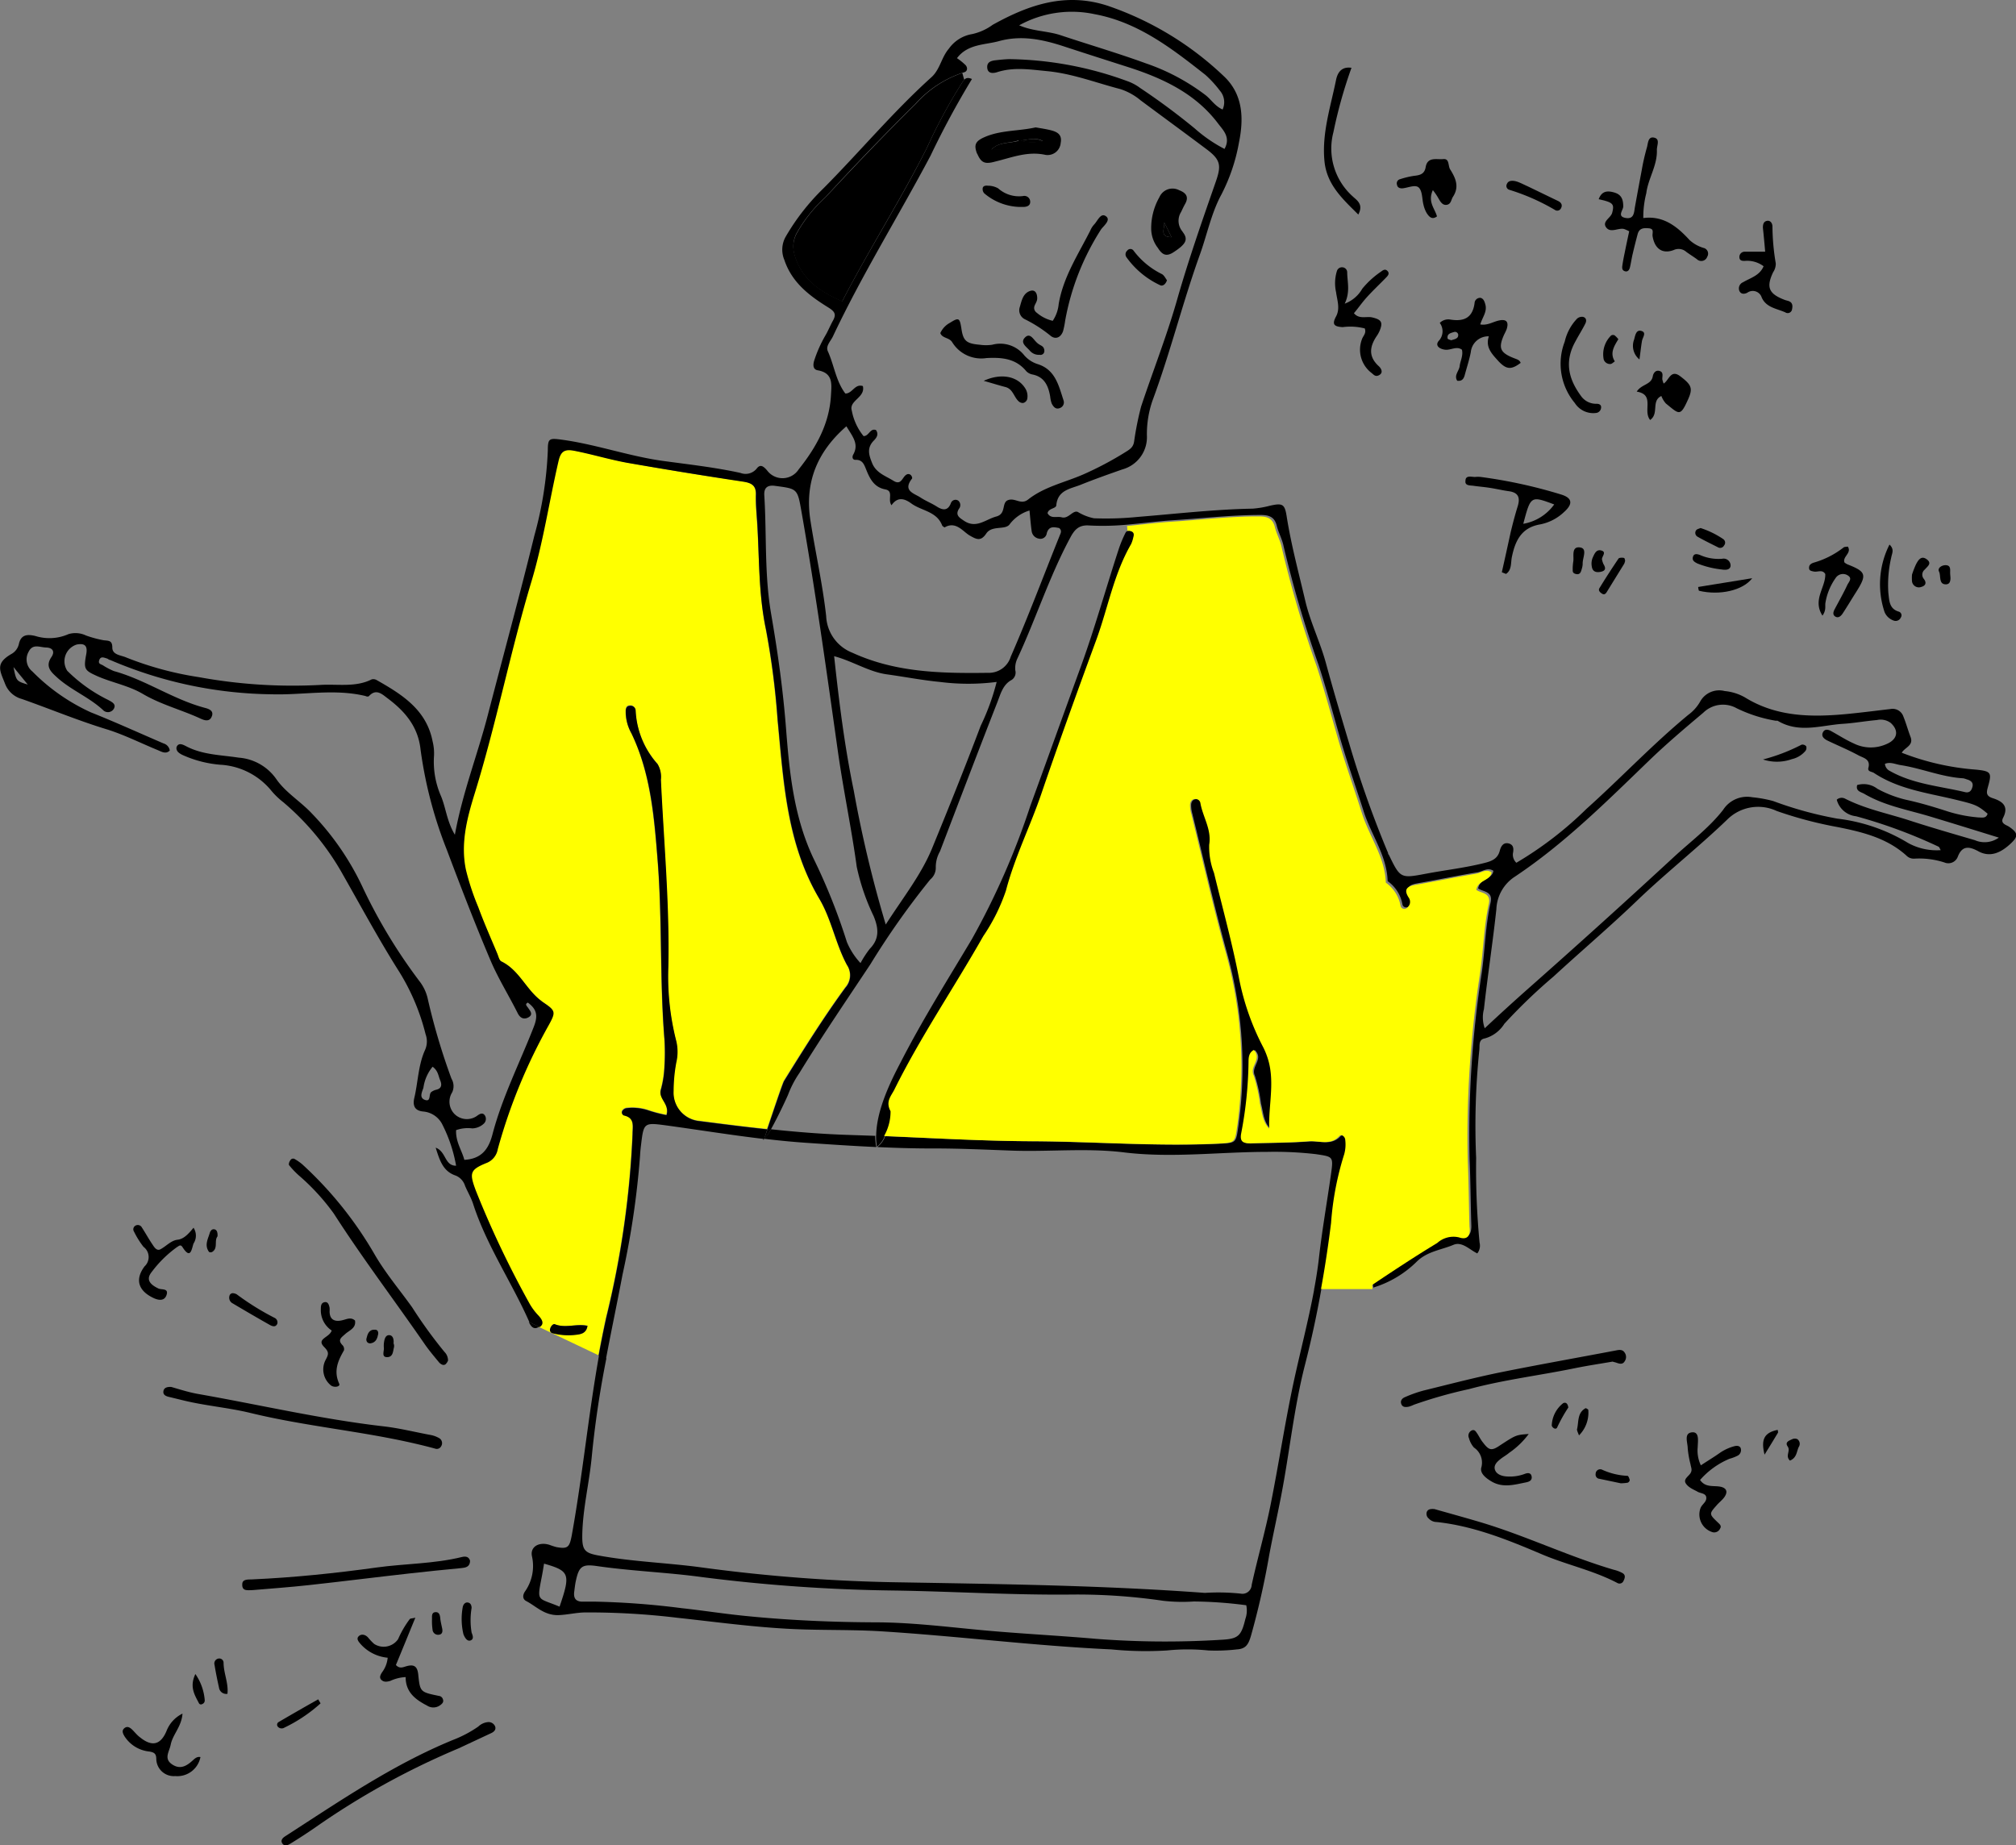 <svg xmlns="http://www.w3.org/2000/svg" viewBox="0 0 230.11 210.63"><rect x="0" y="0" width="230.11" height="210.63" fill="#808080" stroke="none"/><defs><style>.cls-1{fill:#ff0;}</style></defs><g id="レイヤー_2" data-name="レイヤー 2"><g id="イラスト"><path d="M116.34,16h0Z"/><path d="M189.52,42.38c.37.17.2.6.22.92a3.34,3.34,0,0,0,.15.48c.6-.34.79-1.64,1.86-.86,1.32,1,1.51,1.38.93,2.67-.9,2-1,1.71-2.54.46a2.83,2.83,0,0,1-.51-.85c-1.19.56-.23,2-1.28,2.74-.87-1.07.58-2.89-1.53-3.24.54-.86,1.66-.77,1.83-1.74C188.71,42.59,189,42.15,189.52,42.38Z"/><path d="M205.31,165.17c-.25.52-.21,1.22-1,1.55-.58-.54.1-1.09-.26-1.61s.2-.68.53-.84a.71.71,0,0,1,.57,0A.65.65,0,0,1,205.31,165.17Z"/><path d="M156.55,42.57a3.34,3.34,0,0,1-1.09-3.86c.12-.37.52-.65.32-1.22a6.62,6.62,0,0,0-2.52-.15c-1-.06-1.25-.31-.76-1.22s.12-1.86,0-2.78a4.69,4.69,0,0,1,.1-2.41.6.6,0,0,1,.62-.42.58.58,0,0,1,.55.52c0,1.13.38,2.24-.28,3.63a3.84,3.84,0,0,0,2-1.7A10.06,10.06,0,0,1,157.64,31c.21-.16.46-.34.72-.08s.1.5-.09.7c-.71.74-1.46,1.44-2.15,2.19s-1,1.26-1.58,1.94c.59.72,1.41.33,2.08.48,1.07.25,1.26.56.84,1.56a3.55,3.55,0,0,1-.3.54c-.83,1.21-1,2.37.22,3.47.3.28.51.74.07,1S156.82,42.79,156.55,42.57Z"/><path d="M194.45,28.3a.67.67,0,0,1,.42,1,.72.72,0,0,1-1.19.28c-.39-.28-.79-.53-1.18-.81a1.33,1.33,0,0,0-1.46-.23c-1.29.49-2.17-.15-2.41-1.57-.06-.37.23-.85-.42-.91s-1.11,0-1.29.68-.38,1.46-.55,2.19c-.13.53-.2,1.07-.33,1.61-.07.26-.23.52-.57.42s-.33-.39-.29-.66c.07-.48.16-.95.26-1.42.16-.8.33-1.6.52-2.48a5.25,5.25,0,0,0-.58-.26c-.65-.16-1.47.46-2-.12-.61-.73.48-1.11.64-1.74.26-1,.11-1.18-1.54-1.54.34-.95,1-1,1.8-.76s1,.79,1,1.59c0,.42-.72,1.11.23,1.3s1-.52,1.09-1.16q.38-2.11.78-4.23a25.3,25.3,0,0,1,.59-2.61c.15-.45.1-1.32.83-1.16s.3.9.32,1.42c.06,1.77-1,3.24-1.21,4.93a10.92,10.92,0,0,0-.34,2.83c2.28-.3,3.85.95,5.28,2.51A4.06,4.06,0,0,0,194.45,28.3Z"/><path d="M111.83,39.35a4.91,4.91,0,0,0,1.43,0,3.49,3.49,0,0,1,3.66,1.22,3.39,3.39,0,0,0,1.55,1c2,.64,2.38,2.47,2.93,4.15a.68.68,0,0,1-.41.85c-.48.21-.76-.14-.95-.52a3.47,3.47,0,0,1-.17-.79c-.21-1.21-.65-2.23-2-2.51a1.35,1.35,0,0,1-.72-.37c-1.2-1.47-2.8-1.6-4.54-1.51a3.89,3.89,0,0,1-3.9-1.77c-.35-.61-1.15-.45-1.38-1.08a2.5,2.5,0,0,1,1.11-1.18c1-.63,1.1-.55,1.29.62C109.93,38.9,110.29,39.22,111.83,39.35Z"/><path d="M63.87,183.39c1.28-3.74,1.15-4.07-1.77-4.91-.08.47-.15.93-.24,1.39C61.27,182.93,61.3,182.31,63.87,183.39Zm38.2-1.84A190.57,190.57,0,0,1,80,180c-3.93-.53-7.91-.67-11.85-1.24-1.77-.26-2.09.06-2.46,1.88-.06.34-.1.68-.14,1-.11.74.12,1.2,1,1.18.48,0,1,0,1.44,0a91.73,91.73,0,0,1,9.79.74c2.31.25,4.6.61,6.91.85,5,.52,10.1.75,15.17.77,4,0,8.06.5,12.09.88,4.36.41,8.74.62,13.1,1a102.87,102.87,0,0,0,14.37.11c1.94-.1,2.26-.45,2.73-2.38a2.85,2.85,0,0,0,.1-1.56,48.49,48.49,0,0,0-6-.43,19.35,19.35,0,0,1-3.49-.08,67.62,67.62,0,0,0-10.64-.71C115.35,182.07,108.72,181.65,102.07,181.55Zm-35.61-6.14c0,1.53.31,1.86,1.85,2.14,3.91.72,7.89.83,11.82,1.37a188.79,188.79,0,0,0,22.9,1.7c11.43.2,22.86.34,34.5,1.2a24.38,24.38,0,0,1,4.06.08,1.06,1.06,0,0,0,1.28-1c.66-3,1.52-6,2.13-9,.93-4.62,1.63-9.29,2.61-13.91.78-3.64,1.74-7.24,2.41-10.9h.81q-.78,4.43-1.9,8.79c-1.25,4.91-1.75,10-2.71,14.93-.43,2.22-.92,4.42-1.34,6.64a91.08,91.08,0,0,1-2.11,9.33c-.28.92-.57,1.43-1.59,1.49a21,21,0,0,1-3.27.12,23.07,23.07,0,0,0-4.7,0,39.74,39.74,0,0,1-6.36-.12c-8.75-.4-17.45-1.51-26.19-2.06-3.35-.21-6.71-.11-10.07-.26-4.44-.2-8.86-.81-13.28-1.29a84.77,84.77,0,0,0-10.44-.61c-1.07,0-2.1.28-3.19.31-1.6,0-2.46-1-3.62-1.61-.4-.21-.43-.63-.16-1.06a5.05,5.05,0,0,0,.83-4c-.27-1.12.77-1.74,2-1.35a7.66,7.66,0,0,0,.77.25c1.34.25,1.51,0,1.77-1.38,1.23-6.82,1.89-13.72,3.11-20.54l.83.39a113.91,113.91,0,0,0-1.68,11.36C67.23,169.44,66.48,172.39,66.46,175.41Z"/><path class="cls-1" d="M63.32,151.15c-.16-.07-.46.22-.52.52a.38.38,0,0,0,.25.47,7.2,7.2,0,0,0,2.81.17c.55,0,1.07-.19,1.2-1C65.83,151.05,64.54,151.65,63.32,151.15Zm-9.07-15.27c-.74-2-.72-2.38,1.16-3.15a2.07,2.07,0,0,0,1.34-1.61,63,63,0,0,1,5.84-14.19c.8-1.46.75-1.61-.63-2.54-.17-.12-.33-.25-.49-.38-1.56-1.3-2.36-3.36-4.3-4.3-.25-.12-.34-.58-.47-.89-.74-1.77-1.52-3.52-2.18-5.32a28.1,28.1,0,0,1-1.41-4.27c-.6-3,.17-5.91,1-8.69,2.46-8,4.07-16.18,6.47-24.17,1.36-4.52,2-9.21,3.11-13.81.24-1,.63-1.35,1.7-1.16,2.09.36,4.12,1,6.2,1.4Q78.19,54,84.78,54.94c1,.15,1.49.42,1.47,1.49s.07,2,.14,3.08c.3,4.09.18,8.21,1,12.27a90.08,90.08,0,0,1,1.34,10.38c.68,7,1,14.07,4.75,20.38,1.4,2.36,1.86,5.15,3.16,7.57a2.1,2.1,0,0,1-.17,2.58c-2.5,3.44-4.74,7-7,10.65-.17.26-1.31,3.7-1.93,5.52-2.56-.27-5.13-.6-7.69-.93a3.27,3.27,0,0,1-3-3.45,18,18,0,0,1,.31-3.27,5.26,5.26,0,0,0,0-2.4,29.78,29.78,0,0,1-.91-8.52c.11-7.13-.52-14.23-.85-21.34a2.84,2.84,0,0,0-.37-1.79,9.84,9.84,0,0,1-2.5-6.08.58.58,0,0,0-.69-.57c-.35,0-.42.31-.44.59a5,5,0,0,0,.65,2.56c2.2,4.62,2.59,9.62,3,14.6.53,6.76.22,13.56.77,20.33a24.2,24.2,0,0,1,0,3.07,11.62,11.62,0,0,1-.4,2.63c-.32,1.1,1,1.63.63,2.94a15.14,15.14,0,0,1-2.16-.57,5.76,5.76,0,0,0-2.43-.22.72.72,0,0,0-.46.32.37.37,0,0,0,.18.51c1.28.28,1,1.26,1,2.12a106.08,106.08,0,0,1-3,20.92c-.32,1.46-.61,2.92-.88,4.38l-6.83-3.25c.62-.38.23-.93-.11-1.3a6.81,6.81,0,0,1-1.09-1.48A111.45,111.45,0,0,1,54.25,135.88Z"/><path d="M177.84,22.94c.36.17.53.46.34.82a.47.47,0,0,1-.7.2,24.31,24.31,0,0,0-5.22-2.3A.46.46,0,0,1,172,21c.12-.28.35-.4.8-.35s1,.36,1.58.62C175.51,21.81,176.67,22.38,177.84,22.94Z"/><path d="M22.3,191.08a6.05,6.05,0,0,1,1.07,3c0,.21-.1.36-.31.44a.26.26,0,0,1-.36-.12C22.21,193.45,21.61,192.54,22.3,191.08Z"/><path d="M219.71,65a.75.75,0,0,0-.12,1.08c.33.42.22.77-.28.91a.79.79,0,0,1-1.07-.63,4.8,4.8,0,0,1,0-.77,10.28,10.28,0,0,1,.45-1.16c.25-.48.59-1.06,1.23-.59S220,64.65,219.71,65Z"/><path d="M128.56,29.34a.57.57,0,0,1,.11-.74.44.44,0,0,1,.71,0,9,9,0,0,0,3.25,2.69c.26.15.41.49.57.7-.16.49-.52.72-.81.55A9.8,9.8,0,0,1,128.56,29.34Z"/><path d="M171.71,38.14c-.74,1.61-.51,2.14,1.25,2.8.27.1.51.19.61.48-1.09.82-1.65.79-2.63-.3-.67-.75-1.41-1.51-1-2.73a2,2,0,0,0-2.06,1.81c-.17.87-.45,1.71-.68,2.57-.11.42-.29.77-.87.69-.4-.63.22-1.11.28-1.68s.42-1.16.26-1.86c-.6-.45-1.26.06-1.89,0s-1.22-.45-.77-1a1.6,1.6,0,0,0,.13-2.06,1.36,1.36,0,0,1,1.16-.39c1.54.26,2.58-.14,2.81-1.87A.63.63,0,0,1,169,34c.35.09.46.45.55.79.2.81-.34,1.42-.59,2.24.82.15,1.46-.31,2.15-.45.84-.18,1.13.17.86,1A5.77,5.77,0,0,1,171.71,38.14Zm-5.28,0a.37.37,0,0,0-.47-.24c-.36.11-.81.19-.73.72,0,.11.3.17.41.22C166.08,38.7,166.53,38.65,166.43,38.11Z"/><path d="M185,169.31l-2.42-.51a.48.48,0,0,1-.45-.56.52.52,0,0,1,.72-.49,7.83,7.83,0,0,0,2.93.71c.08,0,.21.31.24.49a.38.38,0,0,1-.23.29A5.27,5.27,0,0,1,185,169.31Z"/><path d="M61.44,151.5c-.56.31-.87-.14-1.08-.61l1.16.55Z"/><path d="M113.11,17.14c.86-1,2.15-.74,3.22-1.08C115.58,17.4,114.24,17,113.11,17.14Z"/><path d="M49.37,186a6.85,6.85,0,0,1-.06-1.2c0-.31-.06-.74.38-.78s.53.34.56.68.14.79.22,1.18,0,.69-.42.72A.63.63,0,0,1,49.37,186Z"/><path d="M104.51,11.88a12.56,12.56,0,0,1,5.33-3.55l.22.78a2.88,2.88,0,0,0-.26.35,61.37,61.37,0,0,0-4,7.41c-3,5.94-6.57,11.53-9.68,17.54-2.58-1.12-4.68-2.56-5.46-5.38a3.22,3.22,0,0,1,.26-2.35,16.2,16.2,0,0,1,3.31-4.16C97.6,18.9,101,15.34,104.51,11.88Z"/><path d="M30.79,151.23c-1.42-.8-2.82-1.62-4.22-2.45a.73.73,0,0,1-.38-.86.39.39,0,0,1,.47-.3,1,1,0,0,1,.36.12,29.84,29.84,0,0,0,4.31,2.68.57.57,0,0,1,.32.68C31.46,151.54,31.06,151.38,30.79,151.23Z"/><path d="M87.61,128.86l.42,0a3.82,3.82,0,0,1-.75,1.08h-.06C87.27,129.87,87.41,129.45,87.61,128.86Z"/><path d="M112.37,22.09a.69.69,0,0,1-.21-.53c0-.37.36-.39.61-.36a2.33,2.33,0,0,1,1.16.3,3.58,3.58,0,0,0,2.83.88.67.67,0,0,1,.83.67c0,.49-.48.59-.93.57l-.32,0A6.51,6.51,0,0,1,112.37,22.09Z"/><path d="M177.12,162.73a3.39,3.39,0,0,1,1.31-2.57c.27-.12.51,0,.58.5a17.9,17.9,0,0,0-1.29,2.31C177.56,163.21,177.21,163,177.12,162.73Z"/><path d="M50.72,154.3a1.4,1.4,0,0,1,.42,1,1.23,1.23,0,0,1-.28.42c-.26.19-.53,0-.71-.17-.56-.68-1.14-1.36-1.65-2.09-3.45-5-7.12-9.83-10.4-14.94a25.11,25.11,0,0,0-4-4.36A9.76,9.76,0,0,1,33,133c-.07-.09,0-.38.13-.54a.36.36,0,0,1,.53-.15,6.15,6.15,0,0,1,.83.58,43.25,43.25,0,0,1,8.29,10.33c1.24,2.13,2.83,4,4.26,6A53.05,53.05,0,0,0,50.72,154.3Z"/><path d="M193.78,165.17a3.93,3.93,0,0,0,.36,2.09c.8-.53,1.49-.94,2.15-1.41a5.35,5.35,0,0,1,1.66-.77c.3-.08.59-.06.72.18a.71.71,0,0,1-.32.89,4.81,4.81,0,0,1-.94.36,9.16,9.16,0,0,0-3.36,2.42c.59.86,1.46.64,2.21.75s1.05.54.54,1.24c-.24.32-.58.58-.85.89-.88,1-.89,1,.16,2,.22.21.4.38.23.66a.74.74,0,0,1-.83.43,2.11,2.11,0,0,1-1.41-2.76c.17-.44.7-.69.66-1.2s-.67-.47-1-.67-1-.43-1.33-.93.3-.81.53-1.19.05-.65,0-1a11.38,11.38,0,0,1-.32-1.82c0-.68-.49-1.78.54-1.84C194,163.45,193.79,164.53,193.78,165.17Z"/><path d="M196.7,61.54a.49.49,0,0,1,.09.72.5.5,0,0,1-.7.21c-.79-.4-1.58-.78-2.35-1.22a.5.5,0,0,1-.14-.72c.09-.14.34-.18.5-.26A10.13,10.13,0,0,1,196.7,61.54Z"/><path d="M87.22,130c-.09.22-.18,0-.1,0h.1Z"/><path d="M87.22,130h.06A.06.06,0,0,1,87.22,130Z"/><path d="M193.83,67,200,66c-1.05,1.4-3.73,2-6.08,1.43C193.86,67.3,193.85,67.15,193.83,67Z"/><path d="M116.34,16h0Zm0,0a5.17,5.17,0,0,0,2.69.08C118.09,15.63,117.22,16,116.38,16.05Zm-3.27,1.09c1.13-.17,2.47.26,3.22-1.08C115.26,16.4,114,16.13,113.11,17.14Zm-1.55.44c-.38-1-.19-1.42.86-1.88,1.85-.81,3.88-.67,5.83-1.11.52.09,1.06.17,1.58.29.78.18,1.48.45,1.28,1.48a1.5,1.5,0,0,1-1.87,1.34c-2-.39-3.77.35-5.6.79C112.42,18.77,112,18.59,111.56,17.58Z"/><path d="M50.24,123.3c-.21-.48-.22-1.07-.86-1.54a4.8,4.8,0,0,0-1.05,2.4c-.13.43-.54,1.14.18,1.39s.39-.67.73-.91a1.56,1.56,0,0,1,.54-.25C50.47,124.24,50.43,123.75,50.24,123.3ZM130.79,7.23a24.13,24.13,0,0,1,6.84,3.65c.63.5,1.06,1.24,1.92,1.62a2,2,0,0,0-.31-2.15,12.47,12.47,0,0,0-1.66-1.81c-3.81-3-7.67-6-12.63-6.92a12.44,12.44,0,0,0-8.62,1.27c1.61.7,3.24.63,4.73,1.13C124.3,5.1,127.58,6.06,130.79,7.23ZM1.54,76.14c.32,1.6.32,1.6,1.63,2Zm88.19,7.15c.39,5,.9,10,3.13,14.71a68.56,68.56,0,0,1,3.8,9.51,8.06,8.06,0,0,0,1.56,2.42,11.59,11.59,0,0,1,1.06-1.63c1.14-1.16,1-2.38.43-3.75a24.82,24.82,0,0,1-1.92-5.61c-.6-4.4-1.53-8.76-2.15-13.16-1.29-9.14-2.56-18.29-4.16-27.39-.46-2.64-.47-2.59-3-2.93-1-.14-1.29.33-1.24,1.1.28,4.51,0,9,.78,13.52S89.39,78.85,89.73,83.29Zm20.33-23.83c1.38.91,2.45-.18,3.65-.5s.56-1.6,1.37-1.88,1.45.59,2.28-.07c1.84-1.45,4.15-1.93,6.25-2.84a38,38,0,0,0,4.84-2.56c.59-.36.9-.59,1-1.21a35.11,35.11,0,0,1,.8-4c1.38-4.15,3-8.24,4.18-12.45,1.27-4.4,2.78-8.73,4.29-13.06.69-1.94.66-2.6-.94-3.81-2.52-1.89-5.05-3.74-7.58-5.62a6.9,6.9,0,0,0-2.32-1.29c-2.78-.72-5.46-1.77-8.36-2.05-1.91-.18-3.79-.49-5.68.11-.42.14-1.07.22-1.15-.45s.39-.84.93-.9,1.09-.12,1.63-.13A40.42,40.42,0,0,1,128.7,9.27a5.5,5.5,0,0,1,1.45.78,76.28,76.28,0,0,1,6.24,4.63A16.45,16.45,0,0,0,139.77,17c.74-1.36-.17-2.14-.81-3-2.53-3.3-6.11-5-9.91-6.25-2.53-.81-5.07-1.62-7.6-2.45S116.53,4,114,4.7c-1.62.44-3.54.31-4.77,1.94a6.85,6.85,0,0,1,1,.81c.23.28.22.7-.21.81l-.23.07a12.56,12.56,0,0,0-5.33,3.55c-3.51,3.46-6.91,7-10.26,10.64a16.2,16.2,0,0,0-3.31,4.16A3.22,3.22,0,0,0,90.68,29c.78,2.82,2.88,4.26,5.46,5.38,3.11-6,6.71-11.6,9.68-17.54a61.37,61.37,0,0,1,4-7.41,2.88,2.88,0,0,1,.26-.35c.17-.17.42-.26.86-.06a98.81,98.81,0,0,0-4.73,8.76C102.54,24.7,98.4,31.34,95.07,38.4c-.26.55-.85,1.09-.58,1.69.72,1.59.92,3.41,2,4.83.82,0,1.07-1.15,2-.85.31,1.33-1.64,1.64-1.26,2.82a6.46,6.46,0,0,0,1.34,2.89c.63,0,.73-.94,1.42-.69.37.54,0,.95-.32,1.27-.73.81-.49,1.58-.14,2.46.45,1.17,1.54,1.49,2.45,2.06s1-.43,1.48-.7a.4.4,0,0,1,.54.09c.08.09.15.3.1.36-1.11,1.42.26,1.68,1,2.18.57.37,1.21.62,1.81,1s1.24.6,1.62-.36a.56.56,0,0,1,.84-.31.66.66,0,0,1,.09.93C109,58.81,109.52,59.1,110.06,59.46ZM92.5,59.39c.57,3.65,1.39,7.26,1.8,10.93a4.71,4.71,0,0,0,3,4.19c4.94,2.27,10.18,2.36,15.47,2.29a2.61,2.61,0,0,0,2.6-1.85c2-4.57,3.75-9.26,5.62-13.9.1-.23.23-.51-.1-.78-.56-.1-1.17-.27-1.41.6a.73.73,0,0,1-.91.61,1,1,0,0,1-.81-.83c-.11-.77-.17-1.56-.25-2.38a4.45,4.45,0,0,0-2.3,1.62c-.53.62-2,.06-2.63,1s-1.12.68-1.89.24-1.57-1.69-2.87-.93c0,0-.24-.12-.28-.22-.62-1.63-2.37-1.66-3.53-2.52-.77-.56-1.56-.79-2.25.21-.48-.65.29-1.62-.72-1.81-1.26-.24-1.74-1.19-2.16-2.23-.23-.56-.41-1.18-1.24-1.14-.36,0-.39-.36-.25-.6.68-1.21-.07-2.06-.78-3.23C93.2,51.63,91.85,55.15,92.5,59.39Zm8.6,46.14c2-3.11,4-5.62,5.25-8.6,1.92-4.68,3.81-9.37,5.59-14.09a26.33,26.33,0,0,0,1.82-5,25.46,25.46,0,0,1-6.47,0c-2-.19-4.05-.59-6.08-.87s-3.87-1.5-6-2.07c.57,5.28,1.2,10.34,2.24,15.34A139.31,139.31,0,0,0,101.1,105.53ZM215.71,88c2.67,1.51,5.7,1.73,8.6,2.42.5.11.74-.19.84-.66s-.25-.69-.66-.8a2.91,2.91,0,0,0-.39-.12c-2.47-.14-4.76-1.14-7.17-1.51-.59-.09-1.17-.4-1.78-.14A1,1,0,0,0,215.71,88ZM200,91a14.18,14.18,0,0,1,2.41.44,42.59,42.59,0,0,0,7.29,2,20.11,20.11,0,0,1,8.09,2.78,6.75,6.75,0,0,0,3.73.82c-.12-.19-.16-.36-.26-.4a57.4,57.4,0,0,0-9.41-3.47,2.55,2.55,0,0,1-2.2-1.89.84.84,0,0,1,.93-.13c2.34,1.2,4.91,1.7,7.37,2.5s5,1.53,7.46,2.25a2.78,2.78,0,0,0,2.74-.29c-2.81-.87-5.32-1.65-7.84-2.41s-5.19-1.22-7.52-2.59c-.39-.22-1-.3-.81-1a2.57,2.57,0,0,1,2.3.42,13.26,13.26,0,0,0,3.24,1.25c1.54.33,3.05.78,4.55,1.26a15.93,15.93,0,0,0,3.8.77c.38,0,.83.13,1-.43-1.19-1-1.42-1.06-3.86-1.65-3.11-.74-6.33-1.16-9.11-3-.26-.17-.75-.14-.64-.58.28-1-.58-1.14-1.11-1.42-1.14-.62-2.35-1.12-3.52-1.68-.37-.18-.78-.46-.57-.93s.66-.35,1-.14c.84.46,1.67,1,2.53,1.38a4.36,4.36,0,0,0,3.72.08c1.28-.53,1.48-1.54.49-2.43a1.93,1.93,0,0,0-1.57-.32c-1.29.11-2.58.35-3.87.43-2.49.16-5,1.12-7.46-.35a1,1,0,0,0-.2,0,16.28,16.28,0,0,1-4.48-1.43,3.2,3.2,0,0,0-3.8.51c-2.15,1.81-4.29,3.62-6.3,5.57-4.83,4.66-9.59,9.4-15.2,13.14a4.63,4.63,0,0,0-2.12,3.71c-.41,3.81-1,7.61-1.42,11.41a3.69,3.69,0,0,0,.09,2.19c1.74-1.63,3.44-3.18,5.15-4.69q8.3-7.34,16.44-14.86c1.9-1.76,4-3.3,5.62-5.38A3.25,3.25,0,0,1,200,91ZM53,132.39c2-.11,2.79-1.27,3.22-2.94,1.12-4.25,3.12-8.17,4.71-12.25.5-1.28.34-2-.68-2.76-.37.18-.13.38,0,.56.26.39.69.82,0,1.16-.52.24-.91,0-1.17-.53-1-2-2.22-3.95-3.09-6C54.21,105.44,52.59,101.22,51,97a48.39,48.39,0,0,1-3-11.47c-.29-2.62-1.8-4.36-3.77-5.83-.6-.45-1.29-1.14-2.11-.25-.07.08-.27.07-.39,0-3.53-.86-7.1-.1-10.65-.2a48,48,0,0,1-18.51-3.92c-.13,0-.24-.13-.37-.17-.32-.09-.69-.28-.86.16s.13.48.39.61a7.74,7.74,0,0,0,1.27.67c3.63,1,6.78,3.25,10.43,4.21.53.14,1,.38.73,1s-.84.41-1.28.21c-2.16-1-4.51-1.59-6.59-2.82-1.6-.94-3.45-1.27-5.14-2-1.49-.67-1.62-.8-1.32-2.45.2-1-.1-1.36-1.07-1.18a2,2,0,0,0-1.08,3,17.6,17.6,0,0,0,4.66,3.32c.46.25.94.48.66,1a.78.78,0,0,1-1.25.15c-1.62-1.5-3.73-2.3-5.34-3.81C5.7,76.59,5.19,76,5.87,75c.42-.62.15-1.07-.6-1.09s-1.52-.47-2,.48a1.76,1.76,0,0,0,.42,2.25,22.34,22.34,0,0,0,6.68,4.67c2.79,1.11,5.53,2.36,8.3,3.55a1,1,0,0,1,.71.81c-.45.45-.94.13-1.4-.06-1.9-.78-3.74-1.71-5.69-2.33-3.31-1-6.52-2.34-9.78-3.49A2.85,2.85,0,0,1,.59,78.08C0,76.55-.59,75.74,1.3,74.65a1.73,1.73,0,0,0,.85-1.12c.24-1.13,1-1.14,1.87-.94a5.37,5.37,0,0,0,3.8-.21,2.79,2.79,0,0,1,2,.16,12.93,12.93,0,0,0,2,.54c.58.07,1,0,1,.84s1,.87,1.57,1.12a37.6,37.6,0,0,0,8.3,2.25,59.43,59.43,0,0,0,13.89.89c1.94-.12,4,.3,5.84-.63a.76.76,0,0,1,.58.08c2.89,1.64,5.68,3.38,6.38,7a5.68,5.68,0,0,1,.16,1.63,9.81,9.81,0,0,0,.8,4.62c.56,1.35.66,2.86,1.58,4.4.89-4.86,2.61-9.2,3.77-13.7C57.46,74.76,59.31,68,61,61.11a42.38,42.38,0,0,0,1.53-9.71c0-1.38.17-1.4,1.61-1.21,3.88.53,7.58,1.86,11.45,2.41,3,.41,6,.74,8.92,1.38a1.63,1.63,0,0,0,1.85-.48c.41-.55.77-.32,1.24.25a2.19,2.19,0,0,0,3.56-.17c2-2.51,3.52-5.21,3.69-8.5.07-1.22.26-2.5-1.5-2.81-.62-.1-.55-.72-.39-1.19a14.64,14.64,0,0,1,1.26-2.8c.31-.53.54-1.11.84-1.65.42-.75.25-1.06-.54-1.55-2.15-1.33-4.14-2.84-5-5.43a3,3,0,0,1,.2-2.7A25.48,25.48,0,0,1,94,21.49c4.15-4.18,7.93-8.72,12.31-12.67,1-.9,1.13-2.26,2-3.27a4.07,4.07,0,0,1,2.66-1.66,6.28,6.28,0,0,0,2.34-1.06c4.07-2.26,8.28-3.75,13.1-2.18a36.05,36.05,0,0,1,13.23,8c2.28,2.1,2.33,4.9,1.78,7.61a20.85,20.85,0,0,1-2,5.93c-1.13,2.07-1.62,4.49-2.42,6.75-2,5.54-3.4,11.26-5.45,16.78a11.67,11.67,0,0,0-.64,4,3.81,3.81,0,0,1-2.8,3.86c-1.6.56-3.21,1.13-4.8,1.77-1.14.45-2.57.59-2.74,2.3,0,.43-.89.33-1,.93.37.68,1.08.32,1.62.47.78.21,1.26-.86,1.84-.61a5.7,5.7,0,0,0,1.84.72A36.46,36.46,0,0,0,129.9,59c4.35-.35,8.7-.86,13.07-.94a10.8,10.8,0,0,0,2-.34c1.41-.31,1.67-.2,1.89,1.2.51,3.25,1.37,6.43,2.12,9.63.58,2.48,1.72,4.75,2.38,7.2.86,3.16,1.8,6.31,2.74,9.45a119,119,0,0,0,4.34,12.17c0,.07,0,.13.08.19,1.3,2.69,1.34,2.72,4.19,2.18,2.21-.42,4.46-.67,6.66-1.22.85-.21,1.56-.46,1.81-1.39.13-.51.4-1,1-.86s.61.63.51,1.13a1.27,1.27,0,0,0,.39,1.08,41.31,41.31,0,0,0,8-6.15c3.93-3.52,7.55-7.37,11.62-10.73a4.85,4.85,0,0,0,1.36-1.52,2.48,2.48,0,0,1,2.8-1.2,5.72,5.72,0,0,1,2.32.73c3.64,2.25,7.66,2.27,11.72,1.88,1.64-.16,3.26-.37,4.89-.56a1.3,1.3,0,0,1,1.47.87c.31.76.52,1.55.81,2.31.39,1-.66,1.2-1,1.81a29.18,29.18,0,0,0,8.48,1.93c1.74.18,1.82.34,1.35,2-.17.61-.22,1,.53,1.25,1.07.34,1.91.88,1.21,2.24-.32.63.25.78.64,1,1.1.74,1.12,1.13.17,2s-2.21,1.64-3.69.8c-1-.53-1.79-.64-2.29.64a1.15,1.15,0,0,1-1.52.67,9.29,9.29,0,0,0-3.44-.44,1.18,1.18,0,0,1-.93-.37c-2.24-2-5-2.67-7.86-3.24a45.78,45.78,0,0,1-6.92-1.83,5,5,0,0,0-5.67,1c-3.31,3.18-6.9,6-10.23,9.19-3.12,3-6.4,5.78-9.57,8.7a62.27,62.27,0,0,0-5.62,5.4,3.84,3.84,0,0,1-2.23,1.67c-.76.13-.56.84-.63,1.34a84.33,84.33,0,0,0-.36,12.31,88.87,88.87,0,0,0,.39,9.65,1.43,1.43,0,0,1-.26,1.24c-.86-.41-1.71-1.36-2.67-1-1.41.6-3,.75-4.2,1.9a12.07,12.07,0,0,1-5,3c0-.27-.1-.46,0-.49,2.45-1.61,4.89-3.25,7.4-4.77a2.76,2.76,0,0,1,2.48-.64c1,.34,1.34-.25,1.31-1.21-.08-2.53-.09-5.07-.2-7.6a121.49,121.49,0,0,1,1.4-21.3c.37-2.64.41-5.33,1-7.94.3-1.33-.9-1.21-1.42-1.62.19-1.13,1.6-1,1.74-2-.65-.43-1.2.06-1.76.16-2.3.38-4.58.86-6.87,1.26-.91.16-1.48.43-.84,1.45a.84.84,0,0,1,.12.78,1,1,0,0,1-.36.45.44.44,0,0,1-.67-.24,4.11,4.11,0,0,0-1.69-2.68c-.09-2.94-1.9-5.31-2.75-8s-1.89-5.57-2.7-8.4-1.54-5.54-2.43-8.27a128.67,128.67,0,0,1-4-13.58c-.16-.8-.59-1.54-.78-2.33-.25-1-.87-1.21-1.81-1.22-3.36,0-6.69.39-10,.6-1.69.11-3.38.33-5.07.49a29.91,29.91,0,0,1-4.54.11c-1.18-.08-1.67.48-2.17,1.43-2.37,4.42-3.89,9.19-6,13.73a2.53,2.53,0,0,0-.25,1.38,1,1,0,0,1-.42,1.09c-1,.53-1.26,1.6-1.62,2.52-2.22,5.67-4.38,11.36-6.56,17.05a3.64,3.64,0,0,0-.48,1.77,1.73,1.73,0,0,1-.63,1.44,91,91,0,0,0-6.84,9.69c-2.73,4.11-5.51,8.18-8.09,12.39A11.68,11.68,0,0,0,90,124.83c-.07.23-1.19,2.63-2,4.07l-.42,0c.62-1.82,1.76-5.26,1.93-5.52,2.24-3.6,4.48-7.21,7-10.65a2.1,2.1,0,0,0,.17-2.58c-1.3-2.42-1.76-5.21-3.16-7.57-3.72-6.31-4.07-13.39-4.75-20.38a90.08,90.08,0,0,0-1.34-10.38c-.87-4.06-.75-8.18-1-12.27-.07-1-.17-2.06-.14-3.08s-.47-1.34-1.47-1.49q-6.59-1-13.16-2.14c-2.08-.37-4.11-1-6.2-1.4-1.07-.19-1.46.15-1.7,1.16-1.07,4.6-1.75,9.29-3.11,13.81-2.4,8-4,16.19-6.47,24.17-.86,2.78-1.63,5.67-1,8.69a28.1,28.1,0,0,0,1.41,4.27c.66,1.8,1.44,3.55,2.18,5.32.13.31.22.77.47.89,1.94.94,2.74,3,4.3,4.3.16.13.32.26.49.38,1.38.93,1.43,1.08.63,2.54a63,63,0,0,0-5.84,14.19,2.07,2.07,0,0,1-1.34,1.61c-1.88.77-1.9,1.16-1.16,3.15a111.45,111.45,0,0,0,6.07,12.78,6.81,6.81,0,0,0,1.09,1.48c.34.37.73.92.11,1.3l-1.16-.55c-2-4.55-4.88-8.73-6.43-13.52-.23-.71-.63-1.37-.92-2.06a1.85,1.85,0,0,0-1.08-1.17c-1.41-.48-1.8-1.67-2.27-3.18,1.22.45,1,2.07,2.33,2.06a16.73,16.73,0,0,0-1.63-4.82,2.7,2.7,0,0,0-2.16-1.37c-1-.11-1.14-.74-1-1.46.45-1.85.45-3.81,1.25-5.57a2.39,2.39,0,0,0,.06-1.78,24.86,24.86,0,0,0-3-7.12c-2.27-3.58-4.28-7.31-6.38-11a30,30,0,0,0-6.85-8.36A8.89,8.89,0,0,1,31,90.29a8.1,8.1,0,0,0-5.86-3,13,13,0,0,1-4.34-1.13c-.27-.14-.56-.32-.63-.58a.49.49,0,0,1,0-.35c.23-.47.67-.26,1.06-.06,1.88,1,4,1,6,1.31a5.75,5.75,0,0,1,4.28,2.41c1.07,1.57,2.8,2.58,4.12,4a31.06,31.06,0,0,1,5.69,8.23,60.89,60.89,0,0,0,6.65,11,5.07,5.07,0,0,1,.88,2,73.77,73.77,0,0,0,2.68,9,1.68,1.68,0,0,1,.08,1.57,2,2,0,0,0,.26,2.46,2,2,0,0,0,2.63.18c.32-.23.62-.35.85,0a.74.74,0,0,1-.14.94,2,2,0,0,1-1.3.53,4,4,0,0,0-1.85.2C52,130.34,52.72,131.31,53,132.39Z"/><path d="M37.17,155.22c.34-.63.41-.88-.17-1.47-.94-.95.6-1.05.86-1.88a2.77,2.77,0,0,1-1.24-2.4c0-.34,0-.74.41-.83s.52.3.59.63a2.75,2.75,0,0,1,0,.41c0,1,.63,1.24,1.53,1,.44-.11.92-.36,1.37.05.15.86-.62,1.1-1.1,1.53s-.93.69-.3,1.31a.66.66,0,0,1,.14.57c-.7,1.2-1.2,2.37-.54,3.81.15.33-.55.47-.93.2A2.34,2.34,0,0,1,37.17,155.22Z"/><path d="M132.88,25.37c.27.54.54,1.08.84,1.7C132.26,27.06,133,26,132.88,25.37Z"/><path d="M172,168.53a4.81,4.81,0,0,0,2-.28c.29-.12.73-.21.82.26s-.28.62-.61.69c-1.33.26-2.68.68-4-.12-.62-.37-1.31-.92-1.13-1.57a2.07,2.07,0,0,0-.84-2.28,2.67,2.67,0,0,1-.57-1.08.66.66,0,0,1,.31-.87c.35-.16.49.15.64.36s.4.72.64,1c.71.94,1,1,2,.31,1.78-1.16,1.78-1.16,3.23-1.27a9.23,9.23,0,0,1-2.23,2.15c-.31.27-.68.46-1,.72s-.79.65-.63,1.19S171.41,168.5,172,168.53Z"/><path d="M87.22,130h0s-.07,0-.08,0c-3.75-.44-7.49-1.05-11.24-1.56-2.32-.31-2.43-.25-2.7,2-.06.48-.12,1-.14,1.43a97.07,97.07,0,0,1-2,13.6c-.61,3.23-1.29,6.44-1.9,9.67l-.83-.39c.27-1.46.56-2.92.88-4.38a106.08,106.08,0,0,0,3-20.92c0-.86.29-1.84-1-2.12a.37.37,0,0,1-.18-.51.72.72,0,0,1,.46-.32,5.76,5.76,0,0,1,2.43.22,15.14,15.14,0,0,0,2.16.57c.4-1.31-1-1.84-.63-2.94a11.62,11.62,0,0,0,.4-2.63,24.2,24.2,0,0,0,0-3.07c-.55-6.77-.24-13.57-.77-20.33-.39-5-.78-10-3-14.6a5,5,0,0,1-.65-2.56c0-.28.09-.56.44-.59a.58.58,0,0,1,.69.57,9.84,9.84,0,0,0,2.5,6.08A2.84,2.84,0,0,1,75.44,89c.33,7.11,1,14.21.85,21.34a29.78,29.78,0,0,0,.91,8.52,5.26,5.26,0,0,1,0,2.4,18,18,0,0,0-.31,3.27,3.27,3.27,0,0,0,3,3.45c2.56.33,5.13.66,7.69.93C87.41,129.45,87.27,129.87,87.22,130Z"/><path d="M56.08,197.82l-3.72,1.74a87.86,87.86,0,0,0-16.47,9.1c-.9.62-1.81,1.21-2.74,1.78-.28.17-.66.35-.91,0s0-.64.3-.83c6.2-4,12.28-8.18,19.15-11a13.62,13.62,0,0,0,2.9-1.53,1.85,1.85,0,0,1,1.1-.51.81.81,0,0,1,.82.48C56.65,197.42,56.4,197.67,56.08,197.82Z"/><path d="M44.94,153.91c-.09.45-.13,1-.76,1s-.36-.61-.36-1a3,3,0,0,1,0-.6c.05-.41.16-.92.6-.91s.55.5.5.94C45,153.51,45,153.71,44.94,153.91Z"/><path d="M177.4,57.58c-2.68-1-2.68-1-3.53,2.21A5.5,5.5,0,0,0,177.4,57.58Zm-1.62,2.28c-2.13.37-2.83,1.87-3.21,3.71-.14.67,0,1.5-.67,1.94l-.48-.19c.34-1.5.67-3,1-4.52.24-1,.5-2,.81-3s.08-1.58-1-1.73c-.74-.1-1.47-.28-2.21-.39s-1.22-.14-1.83-.23c-.39-.05-1,0-.92-.55,0-.71.69-.44,1.12-.46a3.18,3.18,0,0,1,.61,0,56.27,56.27,0,0,1,9.17,2c1.3.39,1.4,1.07.36,2A5.49,5.49,0,0,1,175.78,59.86Z"/><path d="M116.25,45.79c-.53-.5-.64-1.39-1.48-1.61s-1.42-.41-2.49-.71c2-.92,3.84-.51,4.69.78a1.65,1.65,0,0,1,.3,1.16.63.63,0,0,1-.49.59A.71.71,0,0,1,116.25,45.79Z"/><path d="M201.23,86.69A21.06,21.06,0,0,0,205.64,85a.57.57,0,0,1,.52.18.58.58,0,0,1-.08.53,2.85,2.85,0,0,1-1.55.94A5.1,5.1,0,0,1,201.23,86.69Z"/><path d="M62.8,151.67c.06-.3.36-.59.52-.52,1.22.5,2.51-.1,3.74.2-.13.77-.65.92-1.2,1a7.2,7.2,0,0,1-2.81-.17A.38.38,0,0,1,62.8,151.67Z"/><path d="M162.85,172.6c.11-.29.35-.39.87-.35,1.55.44,3.33.93,5.09,1.45,5.23,1.54,10.16,3.94,15.39,5.48a3.93,3.93,0,0,1,1,.38c.37.22.28.56.11.89a.49.49,0,0,1-.68.25c-2.73-1.44-5.76-2.07-8.58-3.26-3.88-1.65-7.8-3.25-12.06-3.71a1.23,1.23,0,0,1-.9-.39A.69.69,0,0,1,162.85,172.6Z"/><path d="M202.92,163.57c-.44.74-.9,1.48-1.51,2.47-.45-1.79,0-2.52,1.5-2.83C202.91,163.33,203,163.48,202.92,163.57Z"/><path d="M222.05,64.51c.73,0,.5.63.55,1.06s.12,1.13-.5,1.13c-.85,0-.54-1-.77-1.44S221.66,64.51,222.05,64.51Z"/><path d="M207,64.23a10,10,0,0,0,3.43-1.74c.09-.08.26-.06.48-.1.49.73-.63,1.15-.38,1.81a1.61,1.61,0,0,0,.32.21c2.17.85,2.27,1.18,1,3.19-.51.8-1,1.63-1.52,2.42-.19.29-.49.57-.84.36s-.23-.57-.05-.89c.48-.91,1-1.82,1.42-2.73.17-.34.58-.73.09-1.05a1,1,0,0,0-1.43.27,6.79,6.79,0,0,0-1.16,2.82c-.07.39.12.82-.34,1.47-1.17-1.81.38-3.23.32-4.75-.33-.55-.86-.2-1.29-.28s-.57-.14-.56-.46S206.74,64.32,207,64.23Z"/><path d="M100,129.65l1,0a2.81,2.81,0,0,1-.9,1.24A5.91,5.91,0,0,1,100,129.65Z"/><path d="M201.22,26c0-.38.07-.71.46-.79s.62.27.63.62a26.21,26.21,0,0,0,.38,4.24,1.72,1.72,0,0,1-.3,1c-.81,1.71-.51,2.46,1.29,3.15.19.08.4.1.58.19.37.19.36.55.29.88a.5.5,0,0,1-.78.36c-1-.44-2.16-.54-2.68-1.68a1.07,1.07,0,0,0-1.66-.55c-.33.16-.7.18-.89-.2a.76.76,0,0,1,.41-1c.85-.51,1.9-.75,2.35-1.83a3.12,3.12,0,0,0-2.15-.61c-.27,0-.57,0-.61-.38a.6.6,0,0,1,.61-.67c.73,0,1.46,0,2.33,0C201.39,27.69,201.31,26.82,201.22,26Z"/><path d="M182.56,67.14c.7-1.15,1.43-2.27,2.18-3.38.08-.11.37-.11.56-.09s.13.19.2.3a1.52,1.52,0,0,1-.11.38c-.67,1.08-1.34,2.17-2,3.24-.09.14-.24.34-.5.19S182.4,67.4,182.56,67.14Z"/><path d="M178.6,39a5.61,5.61,0,0,1,1.31-2.52.84.84,0,0,1,.78-.31c.38.1.43.44.26.77-.33.67-.74,1.3-1.11,2-1.5,2.65-.5,4.73.64,6.29a2.1,2.1,0,0,0,1.77.86c.32,0,.55.15.5.47a.65.65,0,0,1-.52.57,2.5,2.5,0,0,1-2.48-1.13A7,7,0,0,1,178.6,39Z"/><path d="M133.72,27.07c-.3-.62-.57-1.16-.84-1.7C133,26,132.26,27.06,133.72,27.07Zm1.26-.61c.7.88.37,1.41-1,2.31-.83.55-1.3.35-1.81-.46a3.65,3.65,0,0,1-.77-2.15,7.15,7.15,0,0,1,.94-3.66,1.63,1.63,0,0,1,2.25-.79c.76.29,1.15.74.68,1.57-.17.3-.31.61-.46.92A1.89,1.89,0,0,0,135,26.46Z"/><path d="M151.18,18.42c-.32-3.21.7-6.23,1.32-9.3.15-.72.54-1.56,1.76-1.38a53.81,53.81,0,0,0-2.06,7.34,7.33,7.33,0,0,0,2.16,7.3c.5.48,1.31.91.68,2.11C153.24,22.7,151.45,21.09,151.18,18.42Z"/><path d="M125.68,26.18a28.66,28.66,0,0,0-4.1,10.42,9.44,9.44,0,0,1-.24,1.2c-.26.74-.88,1-1.46.5A15.4,15.4,0,0,0,117,36.45a1.14,1.14,0,0,1-.6-1.4c.21-.71.36-1.55,1.15-1.83.6-.22.84.26.84.82s-.51.84-.3,1.36a.73.73,0,0,0,.25.3,4.31,4.31,0,0,0,1.82.92,4.12,4.12,0,0,0,.68-1.91c.52-3.1,2.24-5.68,3.61-8.4a2.46,2.46,0,0,1,.44-.69c.4-.41.74-1.37,1.34-.94S126,25.75,125.68,26.18Z"/><path d="M215.54,67.68c.11.84.07,1.82,1.21,2.14a.44.44,0,0,1,.21.67.64.64,0,0,1-.85.33,1.73,1.73,0,0,1-1-.95,10,10,0,0,1,.56-7.71c.59.56.28,1,.2,1.47A13.81,13.81,0,0,0,215.54,67.68Z"/><path d="M23.93,140.78c.06-.22.21-.52.54-.46s.38.45.36.8c-.41.51.09,1.35-.61,1.78a.38.38,0,0,1-.36,0C23.32,142.16,23.72,141.46,23.93,140.78Z"/><path d="M171.28,156.64c4.41-.89,8.83-1.67,13.25-2.51.36-.07.69-.08.91.26a.86.86,0,0,1,0,1c-.22.37-.56.29-.9.17-.12-.05-.26-.07-.48-.14-1.39.24-2.87.46-4.34.76-4,.82-8.08,1.31-12.05,2.38a52.8,52.8,0,0,0-6.28,1.78,4,4,0,0,1-.57.22c-.34.07-.72.1-.87-.29s.1-.67.43-.8a14.42,14.42,0,0,1,2.12-.75C165.44,158,168.34,157.24,171.28,156.64Z"/><path d="M119.07,16.13a5.17,5.17,0,0,1-2.69-.08C117.22,16,118.09,15.63,119.07,16.13Z"/><path d="M88,128.9c3,.32,6,.56,9,.65l2.9.1a5.91,5.91,0,0,0,.13,1.28c-2.65-.12-5.29-.3-7.94-.48-1.63-.11-3.26-.27-4.89-.47A3.82,3.82,0,0,0,88,128.9Z"/><path d="M110.93,107.2A86.29,86.29,0,0,0,117.6,92c1.9-5.21,3.77-10.43,5.67-15.64,1.65-4.5,2.93-9.12,4.42-13.67a14,14,0,0,1,.78-1.88.43.43,0,0,1,.3-.22.75.75,0,0,1,.44.05c.32.14.3.4.22.67a3.75,3.75,0,0,1-.25.78c-1.93,3.45-2.62,7.34-4,11C123.09,78.89,121,84.67,119,90.51c-1.27,3.76-3.08,7.34-4.08,11.17a21.42,21.42,0,0,1-2.59,5.2c-3.34,5.89-7.15,11.51-10.18,17.58-.37.74-1,1.34-.4,2.4a5.68,5.68,0,0,1-.74,2.83l-1,0c0-3,1.77-6.49,2.81-8.47C105.29,116.4,108.17,111.83,110.93,107.2Z"/><path d="M43,178.92c3.25-.45,6.54-.41,9.74-1.2.47-.11.78,0,.91.42,0,.75-.55.8-1,.85-2,.2-3.94.38-5.91.61-3.85.43-7.7.92-11.56,1.34-2.1.23-4.21.38-6.32.56-.54,0-1.24.18-1.21-.65,0-.62.64-.55,1.12-.57C33.5,180.07,38.25,179.58,43,178.92Z"/><path d="M52.83,183.38c.08-.28.28-.51.58-.46s.41.3.42.61a8.61,8.61,0,0,0,0,2.82c.12.31.29.73-.1.89s-.66-.28-.83-.69A7.51,7.51,0,0,1,52.83,183.38Z"/><path d="M25,192.65c-.19-.86-.37-1.73-.51-2.6a.57.57,0,0,1,.48-.74.49.49,0,0,1,.55.48c0,1.19.58,2.34.44,3.55A.83.83,0,0,1,25,192.65Z"/><path d="M87.2,130h-.08S87.16,130,87.2,130Z"/><path d="M165.84,22.47c-.21.32-.2.83-.71.91s-.76-.42-1-.84a7.33,7.33,0,0,0-.58-.84c-.62,1.35.23,2.1.47,3-.59.44-.92,0-1.17-.37a3.42,3.42,0,0,1-.37-.95c-.17-.66-.11-1.48-.5-1.93s-1.27,0-1.93.05c-.29,0-.54-.08-.6-.43a.49.49,0,0,1,.37-.62,9.68,9.68,0,0,1,1.59-.38c.67-.07,1.19-.2,1.32-1,.21-1.22,1.28-.83,2-.91s.54.73.78,1.15C166.15,20.33,166.6,21.31,165.84,22.47Z"/><path d="M16.2,140.12c.41.63.77,1.29,1.19,1.91.21.32.5.81.94.56.65-.35,1.2-1,1.93-1.08s1.26-.68,1.83-1.37a1.64,1.64,0,0,1,0,1.8c-.22.63-.32,1.89-1.26.41-.24-.37-.44-.09-.63,0a13.33,13.33,0,0,0-2.9,2.86c-.61.77-.3,1.35.77,1.86.37.18,1.18-.05.95.71s-.92.66-1.52.37c-1.7-.81-2.13-2.09-1-3.6a1.45,1.45,0,0,0-.12-2.23,9.86,9.86,0,0,1-1.08-1.73.48.48,0,0,1,.18-.7A.53.53,0,0,1,16.2,140.12Z"/><path d="M16,198.32c1.34,1.08,2.33.86,3-.72a3.69,3.69,0,0,1,1.83-2c-.1,1.49-1.12,2.37-1.35,3.56-.15.77-.8,1.56.13,2.21s1.67.23,2.38-.42c.25-.23.5-.47.89-.39A2.69,2.69,0,0,1,20,202.73a2,2,0,0,1-2.16-1.91c0-.63-.21-.79-.78-.89a3.82,3.82,0,0,1-2.86-1.76c-.17-.3-.34-.63,0-.91s.65-.06.9.18S15.65,198.07,16,198.32Z"/><path d="M180.65,64.36a2.18,2.18,0,0,1-.11.6c-.09.34-.2.67-.66.56s-.35-.38-.37-.64a6,6,0,0,1,.06-.74c.12-.54-.26-1.75.72-1.66S180.61,63.69,180.65,64.36Z"/><path d="M184.28,38.27a2.36,2.36,0,0,1,.44.45c-.48.79-1,1.59-.4,2.53-.16.1-.32.28-.49.3a.76.76,0,0,1-.78-.52,3,3,0,0,1,.85-2.74A.43.43,0,0,1,184.28,38.27Z"/><path d="M181.69,64.66a1.78,1.78,0,0,1,.1-1c.19-.4.39-1,1-.82s.06.65.06,1a2.43,2.43,0,0,0,.17.54c.25.41.31.75-.27.88S181.77,65.24,181.69,64.66Z"/><path d="M118.67,40.5a1.35,1.35,0,0,1-1.14-.49c-.36-.42-1.11-.87-.56-1.46s.91.07,1.28.46.56.36.8.59a.7.7,0,0,1,.15.53A.44.44,0,0,1,118.67,40.5Z"/><path d="M180,163.16c.22-.85,0-1.9,1-2.43,0,0,.29.13.29.2a3.66,3.66,0,0,1-1.06,2.91C180.1,163.5,180,163.31,180,163.16Z"/><path d="M47.41,184.65c-.78,1.89-1.5,3.67-2.22,5.4.43.47.84.24,1.2.14.86-.24,1.25,0,1.35.95.2,2,.24,2,2.36,2.44a.52.52,0,0,1,.44.34c.13.3,0,.5-.26.69a1.31,1.31,0,0,1-1.54.07c-1.31-.68-2.44-1.51-2.44-3.25a4.73,4.73,0,0,0-1.76.44c-.34.09-.7.17-1-.11s-.1-.62.1-.92a3.22,3.22,0,0,0,.61-1.62,4.73,4.73,0,0,1-3.08-1.55c-.22-.26-.53-.59-.24-.89s.74-.23,1.07.12a7,7,0,0,0,.7.74,2,2,0,0,0,2.74-.54,11.24,11.24,0,0,1,1.34-2.3C46.89,184.72,47.06,184.74,47.41,184.65Z"/><path d="M41.83,152.78c.12-.51.29-1.06,1-1,.21,0,.37.16.34.48-.09.47-.24,1-.91,1.08C41.87,153.34,41.77,153,41.83,152.78Z"/><path d="M196.5,65a10.45,10.45,0,0,1-2.75-.68c-.32-.16-.63-.33-.52-.74s.45-.36.79-.24a5.19,5.19,0,0,0,2.56.44.79.79,0,0,1,.95.82C197.47,65.08,196.92,65.07,196.5,65Z"/><path d="M187.42,38.91c-.1.58-.16,1.17-.29,2.12a2,2,0,0,1-.61-2.27c.12-.43.21-1.12.77-1C188,37.92,187.5,38.49,187.42,38.91Z"/><path d="M22.59,159.11c7.07,1.24,14.06,2.88,21.2,3.7,1.83.21,3.63.67,5.44,1a3.08,3.08,0,0,1,.94.37.66.66,0,0,1,.18.91.56.56,0,0,1-.69.26c-.73-.2-1.46-.38-2.19-.55-6.26-1.46-12.67-2-18.93-3.53-2.58-.62-5.26-.82-7.85-1.48l-1.4-.34c-.35-.08-.69-.23-.64-.63s.38-.53.89-.51C20.48,158.58,21.52,158.92,22.59,159.11Z"/><path d="M115.35,131.33c-3-.11-6-.25-9-.24-2.07,0-4.14-.06-6.21-.16a2.81,2.81,0,0,0,.9-1.24c5.73.24,11.47.55,17.2.59,7,.05,14,.61,21,.27,1.86-.1,1.84-.09,2.11-2a48.62,48.62,0,0,0-1.34-19.93c-1.43-5.21-2.62-10.49-3.91-15.73a3.52,3.52,0,0,1-.14-1c0-.35.19-.68.62-.67a.56.56,0,0,1,.57.49c.25,1.58,1.26,3,1,4.73a8.22,8.22,0,0,0,.55,3.22c1,4,2.08,7.94,2.85,12a28.77,28.77,0,0,0,2.75,7.87,7.86,7.86,0,0,1,.41.94c1,2.77.19,5.58.29,8.38-.8-.84-.8-1.9-1.06-2.86a18.06,18.06,0,0,0-.7-3.19c-.52-1.06,1.05-1.88,0-2.93-.55.29-.59.83-.6,1.35a45.74,45.74,0,0,1-.84,8.17c-.19,1,.31,1.16,1.12,1.13,2.19-.07,4.39-.06,6.57-.23,1.17-.09,2.47.52,3.51-.59.27-.29.66.1.68.45a4.17,4.17,0,0,1-.12,1.62,34,34,0,0,0-1.5,7.85c-.32,2.53-.69,5-1.15,7.54H150c.23-1.25.43-2.5.57-3.77.36-3.13.91-6.23,1.35-9.35.29-2.05.25-2-1.72-2.3a41,41,0,0,0-5.54-.26c-5.39,0-10.77.71-16.19.08C124.13,131,119.73,131.5,115.35,131.33Z"/><path d="M36.59,194.43a17.27,17.27,0,0,1-4.13,2.77.58.58,0,0,1-.74-.1.35.35,0,0,1,.07-.53c1.5-.88,3-1.74,4.53-2.6Z"/><path class="cls-1" d="M166.53,141.24a2.76,2.76,0,0,0-2.48.64c-2.51,1.52-5,3.16-7.4,4.77-.05,0,0,.22,0,.49h-5.87c.46-2.5.83-5,1.15-7.54a34,34,0,0,1,1.5-7.85,4.17,4.17,0,0,0,.12-1.62c0-.35-.41-.74-.68-.45-1,1.11-2.34.5-3.51.59-2.18.17-4.38.16-6.57.23-.81,0-1.31-.09-1.12-1.13a45.74,45.74,0,0,0,.84-8.17c0-.52.05-1.06.6-1.35,1,1.05-.55,1.87,0,2.93a18.06,18.06,0,0,1,.7,3.19c.26,1,.26,2,1.06,2.86-.1-2.8.75-5.61-.29-8.38a7.86,7.86,0,0,0-.41-.94,28.77,28.77,0,0,1-2.75-7.87c-.77-4-1.88-8-2.85-12a8.22,8.22,0,0,1-.55-3.22c.29-1.74-.72-3.15-1-4.73a.56.56,0,0,0-.57-.49c-.43,0-.6.32-.62.67a3.52,3.52,0,0,0,.14,1c1.29,5.24,2.48,10.52,3.91,15.73a48.62,48.62,0,0,1,1.34,19.93c-.27,1.9-.25,1.89-2.11,2-7,.34-14-.22-21-.27-5.73,0-11.47-.35-17.2-.59a5.68,5.68,0,0,0,.74-2.83c-.57-1.06,0-1.66.4-2.4,3-6.07,6.84-11.69,10.18-17.58a21.42,21.42,0,0,0,2.59-5.2c1-3.83,2.81-7.41,4.08-11.17,2-5.84,4.09-11.62,6.21-17.39,1.35-3.66,2-7.55,4-11a3.75,3.75,0,0,0,.25-.78c.08-.27.1-.53-.22-.67a.75.75,0,0,0-.44-.05l-.06-.56c1.69-.16,3.38-.38,5.07-.49,3.35-.21,6.68-.62,10-.6.94,0,1.56.21,1.81,1.22.19.79.62,1.53.78,2.33a128.67,128.67,0,0,0,4,13.58c.89,2.73,1.63,5.51,2.43,8.27s1.82,5.6,2.7,8.4,2.66,5.06,2.75,8a4.11,4.11,0,0,1,1.69,2.68.44.44,0,0,0,.67.24,1,1,0,0,0,.36-.45.84.84,0,0,0-.12-.78c-.64-1-.07-1.29.84-1.45,2.29-.4,4.57-.88,6.87-1.26.56-.1,1.11-.59,1.76-.16-.14,1-1.55.85-1.74,2,.52.41,1.72.29,1.42,1.62-.57,2.61-.61,5.3-1,7.94a121.49,121.49,0,0,0-1.4,21.3c.11,2.53.12,5.07.2,7.6C167.87,141,167.53,141.58,166.53,141.24Z"/></g></g></svg>